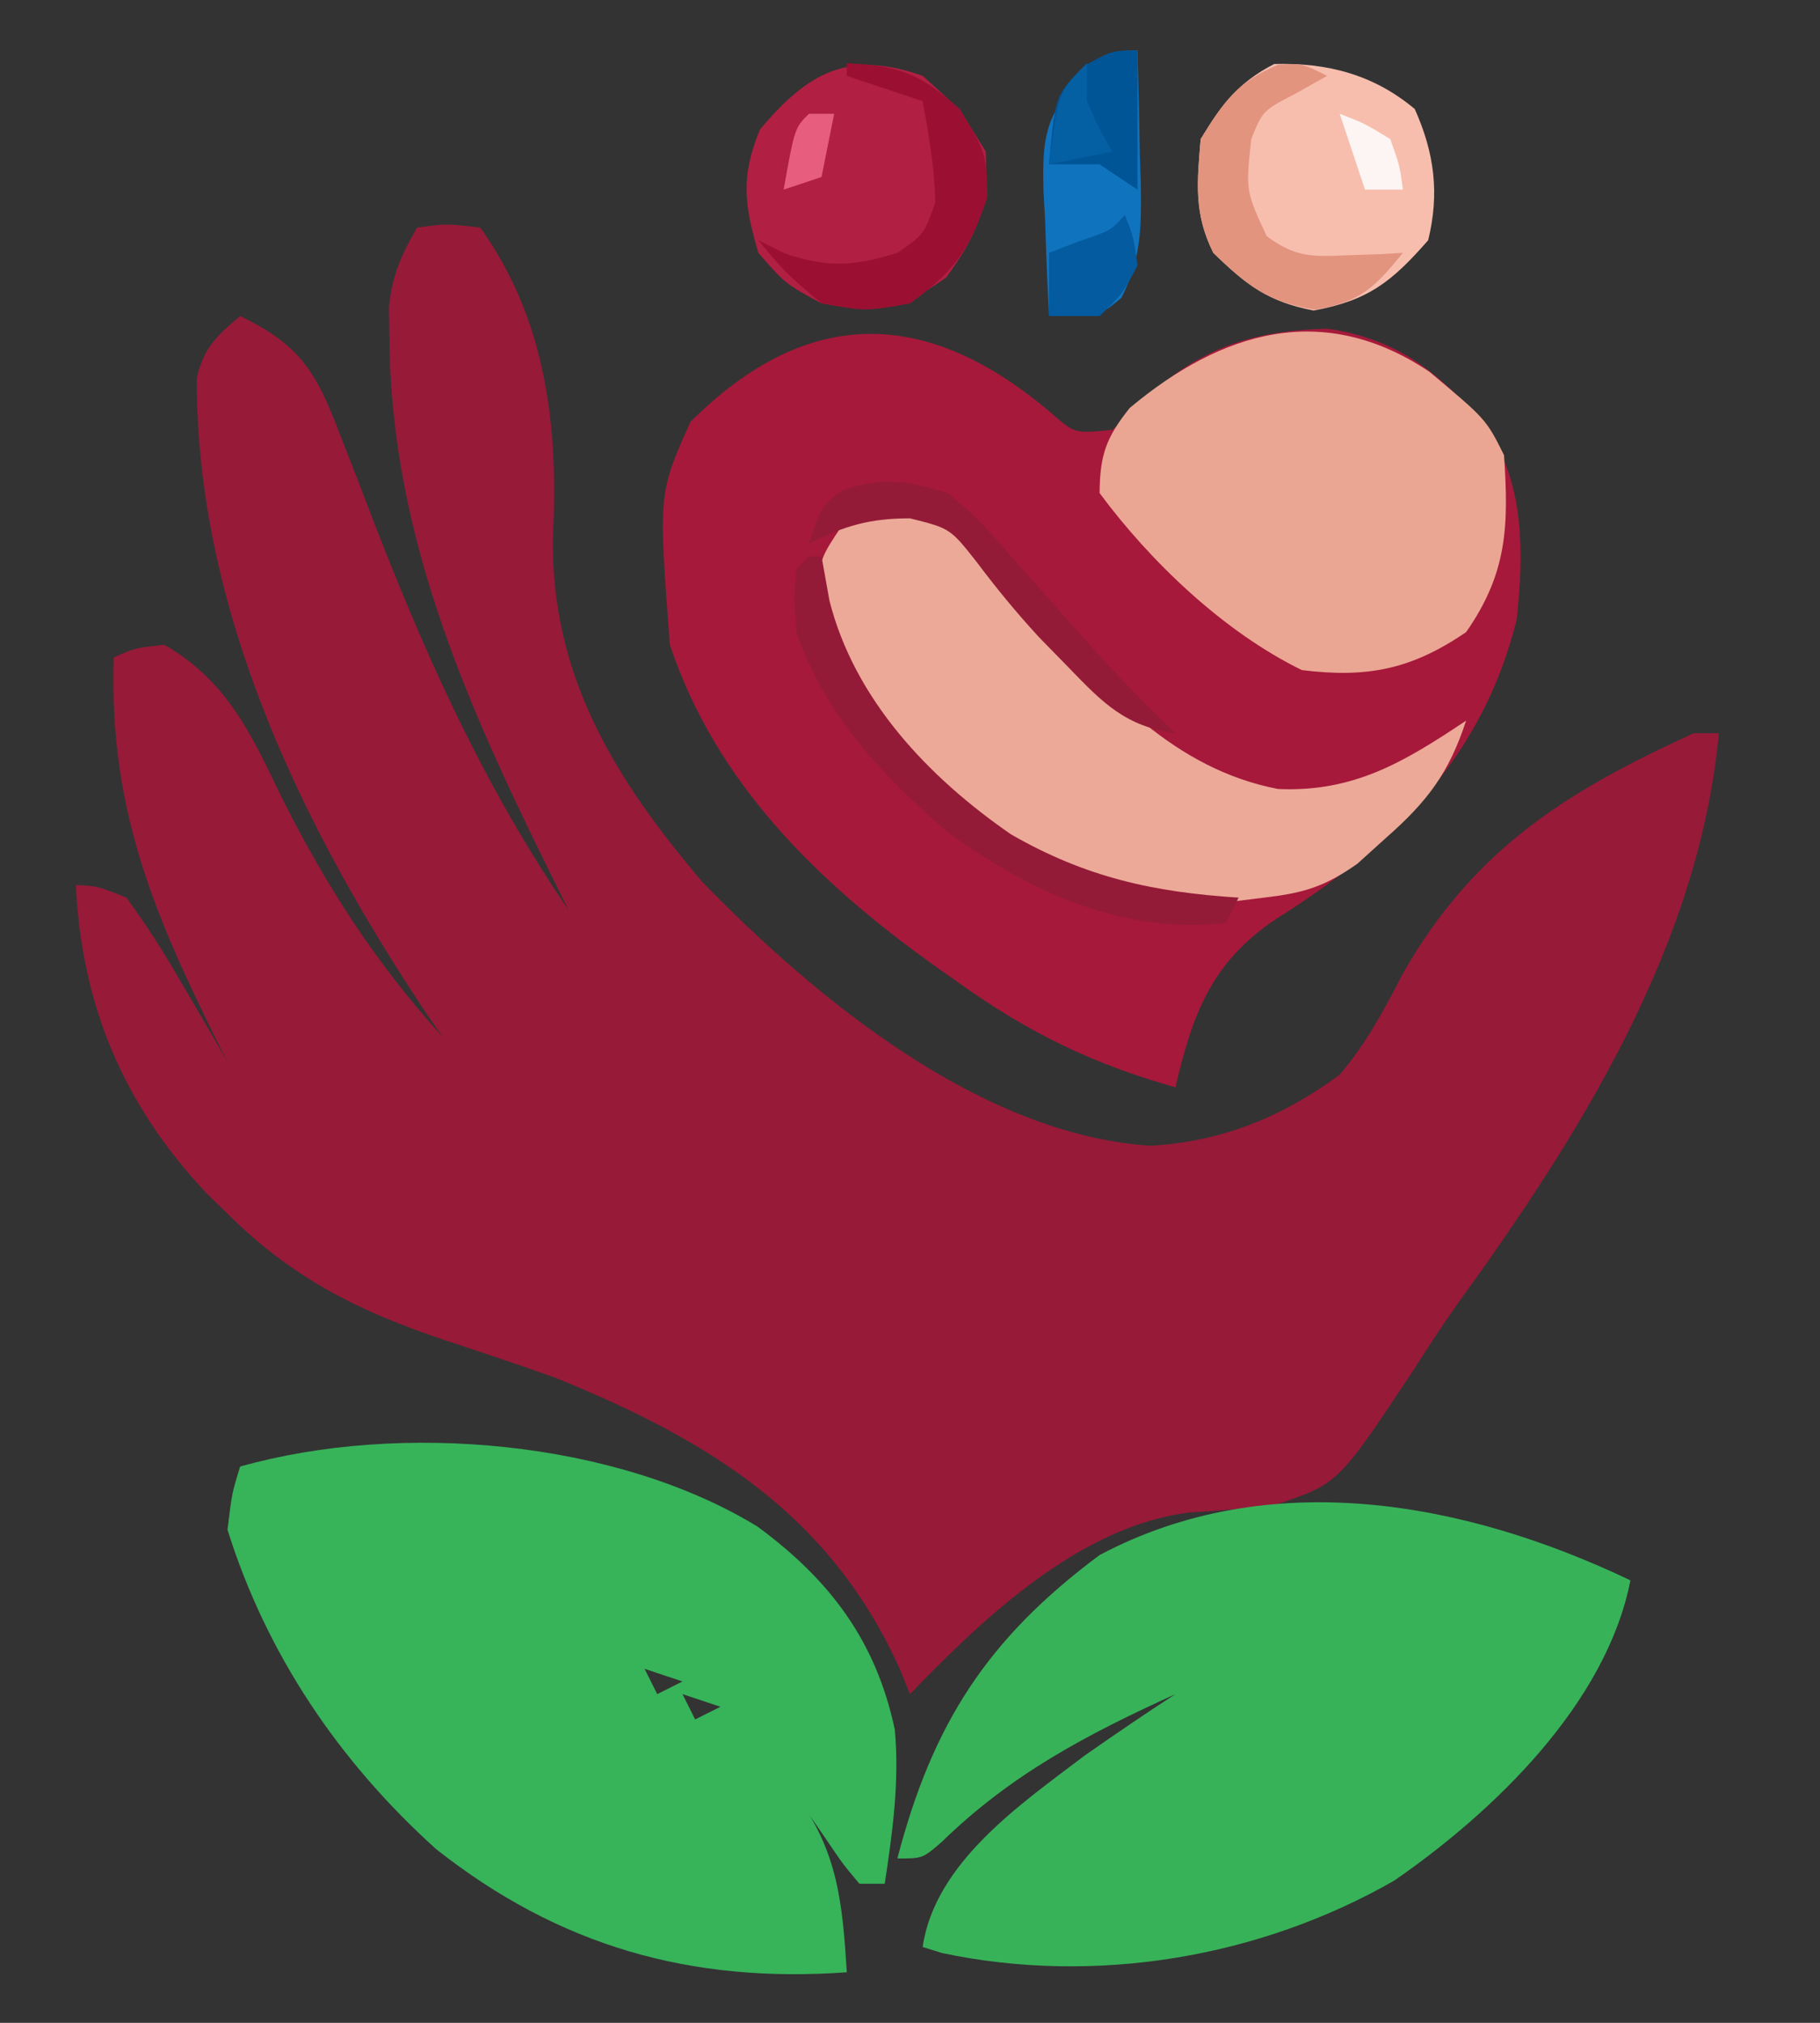 <?xml version="1.0" encoding="UTF-8"?>
<svg version="1.1" xmlns="http://www.w3.org/2000/svg" width="144" height="160">
<rect width="100%" height="100%" fill="#333333" stroke="none"/>
<path d="M0 0 C2.312 -0.312 2.312 -0.312 5 0 C10.195 7.26 11.194 15.672 10.75 24.375 C10.548 35.359 15.6 43.556 22.562 51.75 C31.571 61.032 44.683 71.793 58.062 72.625 C63.718 72.283 68.452 70.352 73 67 C75.099 64.531 76.518 61.871 78 59 C83.578 49.206 90.9 44.607 101 40 C101.66 40 102.32 40 103 40 C101.423 56.831 91.934 71.887 82.203 85.294 C80.967 87.047 79.811 88.838 78.656 90.645 C72.847 99.39 72.847 99.39 67.828 101.047 C65.621 101.306 63.406 101.501 61.188 101.629 C52.521 102.638 44.846 109.937 39 116 C38.743 115.371 38.487 114.742 38.223 114.094 C32.747 101.852 23.167 95.95 11 91 C8.079 89.949 5.134 88.975 2.188 88 C-4.588 85.739 -9.858 83.108 -15 78 C-15.558 77.456 -16.116 76.912 -16.691 76.352 C-23.254 69.345 -26.539 61.525 -27 52 C-25.266 52.09 -25.266 52.09 -23 53 C-21.415 55.178 -20.073 57.238 -18.75 59.562 C-18.386 60.178 -18.023 60.794 -17.648 61.428 C-16.754 62.945 -15.876 64.472 -15 66 C-15.278 65.451 -15.557 64.902 -15.844 64.336 C-21.007 53.906 -24.376 45.742 -24 34 C-22.312 33.25 -22.312 33.25 -20 33 C-14.98 35.894 -13.107 40.11 -10.688 45.125 C-7.142 52.174 -3.307 58.115 2 64 C1.587 63.403 1.175 62.806 0.75 62.191 C-9.184 47.269 -17.465 30.206 -17.434 11.918 C-16.889 9.51 -15.861 8.565 -14 7 C-9.347 9.237 -8.017 11.335 -6.203 16.109 C-5.723 17.333 -5.243 18.557 -4.749 19.818 C-4.504 20.461 -4.259 21.105 -4.007 21.767 C0.34 33.155 5.094 43.903 12 54 C11.748 53.498 11.497 52.995 11.237 52.478 C4.29 38.509 -2.061 24.757 -2.188 8.812 C-2.202 7.994 -2.216 7.175 -2.23 6.332 C-1.98 3.801 -1.27 2.184 0 0 Z " fill="#971A38" transform="translate(33,18)"/>
<path d="M0 0 C1.778 1.534 1.778 1.534 4.727 1.242 C6.266 -0.015 6.266 -0.015 7.789 -1.633 C12.003 -5.376 16.119 -6.617 21.727 -6.758 C27.556 -5.932 30.945 -3.023 34.598 1.426 C37.37 5.886 37.276 11.16 36.727 16.242 C34.045 27.139 26.954 34.109 17.707 39.918 C12.543 43.371 11.082 47.48 9.727 53.242 C3.237 51.424 -1.929 48.908 -7.398 44.992 C-8.096 44.499 -8.794 44.006 -9.513 43.498 C-18.6 36.977 -26.633 29.162 -30.273 18.242 C-31.181 6.267 -31.181 6.267 -28.648 0.617 C-19.305 -8.726 -9.775 -8.407 0 0 Z " fill="#A6193B" transform="translate(83.273,32.758)"/>
<path d="M0 0 C5.723 4.21 9.372 9.042 10.859 16.051 C11.239 20.162 10.679 24.184 10.062 28.25 C9.402 28.25 8.742 28.25 8.062 28.25 C6.773 26.719 6.773 26.719 5.438 24.75 C4.991 24.1 4.545 23.451 4.086 22.781 C3.748 22.276 3.41 21.771 3.062 21.25 C6.377 25.717 6.723 29.87 7.062 35.25 C-5.263 36.139 -15.69 33.197 -25.438 25.504 C-33.087 18.608 -38.84 10.138 -41.938 0.25 C-41.59 -2.637 -41.59 -2.637 -40.938 -4.75 C-28.258 -8.325 -11.206 -6.848 0 0 Z M-8.938 11.25 C-8.607 11.91 -8.277 12.57 -7.938 13.25 C-7.277 12.92 -6.617 12.59 -5.938 12.25 C-6.928 11.92 -7.918 11.59 -8.938 11.25 Z M-5.938 13.25 C-5.607 13.91 -5.277 14.57 -4.938 15.25 C-4.277 14.92 -3.618 14.59 -2.938 14.25 C-3.928 13.92 -4.918 13.59 -5.938 13.25 Z " fill="#37B35A" transform="translate(59.938,120.75)"/>
<path d="M0 0 C-1.908 9.739 -10.797 18.301 -18.688 23.75 C-29.365 29.866 -42.366 32.031 -54.465 29.48 C-55.225 29.243 -55.225 29.243 -56 29 C-55.019 22.315 -48.258 17.714 -43.18 13.859 C-40.81 12.199 -38.427 10.575 -36 9 C-42.962 12.168 -48.97 15.313 -54.477 20.68 C-56 22 -56 22 -58 22 C-55.225 11.364 -50.9 4.627 -42 -2 C-28.581 -9.111 -13.117 -6.261 0 0 Z " fill="#38B259" transform="translate(129,125)"/>
<path d="M0 0 C4.484 3.749 4.484 3.749 5.906 6.594 C6.276 12.135 6.194 15.882 2.906 20.594 C-1.419 23.543 -4.913 24.241 -10.094 23.594 C-16.251 20.583 -22.048 15.053 -26.094 9.594 C-26.071 6.591 -25.577 5.199 -23.711 2.863 C-16.428 -3.228 -8.386 -5.632 0 0 Z " fill="#EBA693" transform="translate(113.094,29.406)"/>
<path d="M0 0 C4.914 1.607 7.327 4.97 10.621 8.832 C15.779 14.863 21.275 20.925 29.432 22.489 C35.466 22.76 39.461 20.314 44.309 17.082 C42.958 21.214 41.247 23.469 37.996 26.332 C37.237 27.018 36.478 27.704 35.695 28.41 C33.088 30.237 31.444 30.718 28.309 31.082 C27.493 31.184 26.677 31.286 25.836 31.391 C16.83 31.839 9.89 28.781 2.914 23.148 C-1.965 18.505 -6.121 13.72 -7.191 6.895 C-6.691 4.082 -6.691 4.082 -5.066 1.645 C-2.691 0.082 -2.691 0.082 0 0 Z " fill="#ECA998" transform="translate(71.691,39.918)"/>
<path d="M0 0 C2.938 2.625 2.938 2.625 5 6 C5.155 10.406 4.455 12.371 1.875 15.938 C-1.779 18.559 -3.588 18.709 -8 18 C-10.875 16.438 -10.875 16.438 -13 14 C-14.123 10.138 -14.406 7.993 -12.875 4.25 C-9.064 -0.323 -5.802 -2.055 0 0 Z " fill="#B11F42" transform="translate(73,6)"/>
<path d="M0 0 C1.562 3.492 1.962 6.683 1.062 10.375 C-1.82 13.669 -3.679 15.144 -8 15.938 C-11.615 15.245 -13.319 13.919 -15.938 11.375 C-17.488 8.275 -17.227 5.796 -16.938 2.375 C-15.261 -0.379 -13.999 -2.076 -11.125 -3.562 C-6.912 -3.683 -3.246 -2.722 0 0 Z " fill="#F7BEAE" transform="translate(111.938,8.625)"/>
<path d="M0 0 C0.081 2.751 0.141 5.499 0.188 8.25 C0.225 9.416 0.225 9.416 0.264 10.605 C0.308 14.067 0.293 16.408 -1.262 19.547 C-3 21 -3 21 -7 21 C-7.136 18.436 -7.234 15.879 -7.312 13.312 C-7.354 12.591 -7.396 11.87 -7.439 11.127 C-7.536 6.887 -7.351 5.442 -4.605 1.98 C-2 0 -2 0 0 0 Z " fill="#1073BE" transform="translate(90,4)"/>
<path d="M0 0 C0.33 0 0.66 0 1 0 C1.309 1.732 1.309 1.732 1.625 3.5 C3.602 11.324 9.468 17.498 16 22 C21.899 25.388 27.247 26.571 34 27 C33.67 27.66 33.34 28.32 33 29 C24.899 29.921 17.695 26.646 11.18 21.98 C5.92 17.498 1.302 12.639 -1 6 C-1.18 3.297 -1.18 3.297 -1 1 C-0.67 0.67 -0.34 0.34 0 0 Z " fill="#941B37" transform="translate(64,44)"/>
<path d="M0 0 C4.173 0.194 5.771 0.796 8.938 3.625 C11 7 11 7 11.125 10.562 C9.772 14.695 8.534 16.465 5 19 C1.5 19.625 1.5 19.625 -2 19 C-4.938 16.5 -4.938 16.5 -7 14 C-6.299 14.351 -5.598 14.701 -4.875 15.062 C-1.396 16.197 0.512 16.061 4 15 C6.117 13.54 6.117 13.54 7 11 C6.936 8.23 6.503 5.744 6 3 C4.02 2.34 2.04 1.68 0 1 C0 0.67 0 0.34 0 0 Z " fill="#9B1032" transform="translate(67,5)"/>
<path d="M0 0 C-0.804 0.454 -1.609 0.907 -2.438 1.375 C-5.089 2.747 -5.089 2.747 -6 5 C-6.44 9.094 -6.44 9.094 -4.777 12.68 C-2.479 14.387 -1.143 14.311 1.688 14.188 C2.9 14.147 2.9 14.147 4.137 14.105 C4.752 14.071 5.366 14.036 6 14 C3.767 16.748 2.609 17.896 -0.938 18.5 C-4.673 17.89 -6.31 16.613 -9 14 C-10.55 10.9 -10.29 8.421 -10 5 C-8.227 2.086 -7.049 0.432 -3.875 -0.875 C-2 -1 -2 -1 0 0 Z " fill="#E2947F" transform="translate(105,6)"/>
<path d="M0 0 C2.375 2 2.375 2 5 5 C6.332 6.501 7.666 8.001 9 9.5 C10.021 10.658 10.021 10.658 11.062 11.84 C13.292 14.325 15.603 16.678 18 19 C14.055 18.454 12.281 16.626 9.562 13.812 C8.774 13.004 7.985 12.196 7.172 11.363 C5.426 9.463 3.857 7.56 2.312 5.5 C0.181 2.793 0.181 2.793 -3 2 C-6.186 2 -8.169 2.584 -11 4 C-10 1 -10 1 -8.312 -0.25 C-5.088 -1.296 -3.238 -0.991 0 0 Z " fill="#941B37" transform="translate(75,39)"/>
<path d="M0 0 C0 3.63 0 7.26 0 11 C-0.99 10.34 -1.98 9.68 -3 9 C-4.32 9 -5.64 9 -7 9 C-6.511 3.494 -6.511 3.494 -4.062 1.125 C-2 0 -2 0 0 0 Z " fill="#005597" transform="translate(90,4)"/>
<path d="M0 0 C0.688 1.75 0.688 1.75 1 4 C-0.188 6.25 -0.188 6.25 -2 8 C-3.32 8 -4.64 8 -6 8 C-6 6.35 -6 4.7 -6 3 C-5.196 2.691 -4.391 2.381 -3.562 2.062 C-1.109 1.237 -1.109 1.237 0 0 Z " fill="#045B9F" transform="translate(89,17)"/>
<path d="M0 0 C0 0.99 0 1.98 0 3 C0.95 5.15 0.95 5.15 2 7 C0.35 7.33 -1.3 7.66 -3 8 C-2.25 2.25 -2.25 2.25 0 0 Z " fill="#055FA3" transform="translate(86,5)"/>
<path d="M0 0 C1.938 0.75 1.938 0.75 4 2 C4.75 4.125 4.75 4.125 5 6 C4.01 6 3.02 6 2 6 C1.34 4.02 0.68 2.04 0 0 Z " fill="#FDF5F3" transform="translate(106,9)"/>
<path d="M0 0 C0.66 0 1.32 0 2 0 C1.67 1.65 1.34 3.3 1 5 C0.01 5.33 -0.98 5.66 -2 6 C-1.125 1.125 -1.125 1.125 0 0 Z " fill="#E65D7E" transform="translate(64,9)"/>
</svg>
